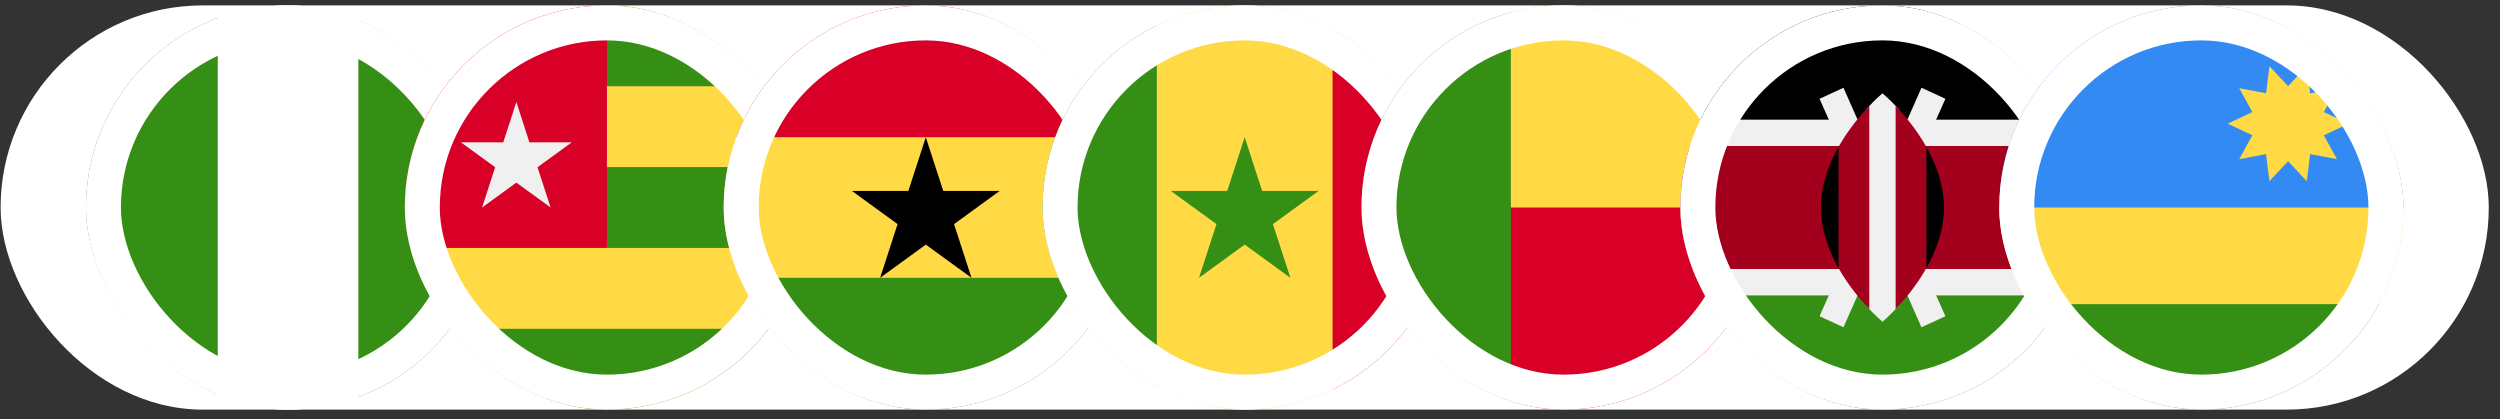 <svg width="173" height="29" viewBox="0 0 173 29" fill="none" xmlns="http://www.w3.org/2000/svg">
<rect x="0" y="0" width="173" height="29" fill="#333333" stroke="none"/>
<rect x="0.042" y="0.374" width="172.181" height="27.972" rx="13.986" fill="white"/>
<g clip-path="url(#clip0_5137_142642)">
<path d="M19.933 28.345C27.657 28.345 33.919 22.084 33.919 14.359C33.919 6.635 27.657 0.374 19.933 0.374C12.209 0.374 5.947 6.635 5.947 14.359C5.947 22.084 12.209 28.345 19.933 28.345Z" fill="white"/>
<path d="M5.947 14.36C5.947 20.373 9.743 25.499 15.069 27.475V1.244C9.743 3.22 5.947 8.346 5.947 14.36Z" fill="#358F15"/>
<path d="M33.919 14.36C33.919 8.346 30.124 3.22 24.798 1.244V27.476C30.124 25.499 33.919 20.373 33.919 14.36Z" fill="#358F15"/>
</g>
<rect x="7.158" y="1.584" width="25.551" height="25.551" rx="12.775" stroke="white" stroke-width="2.421"/>
<g clip-path="url(#clip1_5137_142642)">
<path d="M41.999 28.345C49.724 28.345 55.985 22.084 55.985 14.359C55.985 6.635 49.724 0.374 41.999 0.374C34.275 0.374 28.014 6.635 28.014 14.359C28.014 22.084 34.275 28.345 41.999 28.345Z" fill="#FFDA44"/>
<path d="M41.999 0.374C41.989 0.374 41.391 5.968 41.391 5.968H53.188C50.636 2.571 46.574 0.374 41.999 0.374Z" fill="#358F15"/>
<path d="M41.999 28.345C46.574 28.345 50.636 26.148 53.188 22.751H30.81C33.361 26.148 37.423 28.345 41.999 28.345Z" fill="#358F15"/>
<path d="M55.704 11.562H41.391L41.999 17.156H55.704C55.888 16.253 55.984 15.317 55.984 14.359C55.984 13.401 55.888 12.466 55.704 11.562Z" fill="#358F15"/>
<path d="M41.999 17.157C41.999 14.238 41.999 3.657 41.999 0.374C34.275 0.374 28.014 6.635 28.014 14.359C28.014 15.317 28.11 16.253 28.294 17.157H41.999Z" fill="#D80027"/>
<path d="M35.731 7.062L36.636 9.85H39.567L37.196 11.572L38.102 14.359L35.731 12.637L33.36 14.359L34.265 11.572L31.895 9.85H34.825L35.731 7.062Z" fill="#F0F0F0"/>
</g>
<rect x="29.224" y="1.584" width="25.551" height="25.551" rx="12.775" stroke="white" stroke-width="2.421"/>
<g clip-path="url(#clip2_5137_142642)">
<path d="M50.08 14.359C50.08 16.07 50.388 17.709 50.95 19.224L64.066 19.832L77.182 19.224C77.744 17.709 78.052 16.07 78.052 14.359C78.052 12.649 77.744 11.01 77.182 9.495L64.066 8.887L50.95 9.495C50.388 11.01 50.08 12.649 50.08 14.359V14.359Z" fill="#FFDA44"/>
<path d="M64.065 0.374C58.052 0.374 52.925 4.169 50.949 9.495H77.181C75.205 4.169 70.079 0.374 64.065 0.374Z" fill="#D80027"/>
<path d="M77.181 19.224H50.949C52.925 24.55 58.052 28.345 64.065 28.345C70.079 28.345 75.205 24.55 77.181 19.224Z" fill="#358F15"/>
<path d="M64.066 9.495L65.273 13.211H69.181L66.02 15.508L67.227 19.224L64.066 16.927L60.905 19.224L62.112 15.508L58.951 13.211H62.859L64.066 9.495Z" fill="black"/>
</g>
<rect x="51.291" y="1.584" width="25.551" height="25.551" rx="12.775" stroke="white" stroke-width="2.421"/>
<g clip-path="url(#clip3_5137_142642)">
<path d="M92.214 1.761C90.375 0.872 88.312 0.374 86.133 0.374C83.954 0.374 81.891 0.872 80.052 1.761L78.836 14.359L80.052 26.957C81.891 27.846 83.954 28.345 86.133 28.345C88.312 28.345 90.375 27.846 92.214 26.957L93.43 14.359L92.214 1.761Z" fill="#FFDA44"/>
<path d="M86.132 9.495L87.34 13.211H91.248L88.086 15.508L89.294 19.224L86.132 16.927L82.971 19.224L84.179 15.508L81.018 13.211H84.925L86.132 9.495Z" fill="#358F15"/>
<path d="M80.052 1.762C75.373 4.024 72.147 8.815 72.147 14.36C72.147 19.904 75.373 24.695 80.052 26.957V1.762Z" fill="#358F15"/>
<path d="M92.214 1.762V26.957C96.892 24.695 100.119 19.904 100.119 14.36C100.119 8.815 96.892 4.024 92.214 1.762Z" fill="#D80027"/>
</g>
<rect x="73.357" y="1.584" width="25.551" height="25.551" rx="12.775" stroke="white" stroke-width="2.421"/>
<g clip-path="url(#clip4_5137_142642)">
<path d="M103.335 13.143L104.551 27.863C105.714 28.177 106.937 28.345 108.2 28.345C115.924 28.345 122.185 22.083 122.185 14.359L103.335 13.143Z" fill="#D80027"/>
<path d="M103.335 14.359L104.551 0.855C105.714 0.542 106.937 0.374 108.2 0.374C115.924 0.374 122.185 6.635 122.185 14.359H103.335Z" fill="#FFDA44"/>
<path d="M94.214 14.359C94.214 20.821 98.597 26.259 104.551 27.863V0.855C98.597 2.46 94.214 7.898 94.214 14.359Z" fill="#358F15"/>
</g>
<rect x="95.424" y="1.584" width="25.551" height="25.551" rx="12.775" stroke="white" stroke-width="2.421"/>
<g clip-path="url(#clip5_5137_142642)">
<path d="M130.266 28.345C137.99 28.345 144.252 22.084 144.252 14.359C144.252 6.635 137.99 0.374 130.266 0.374C122.542 0.374 116.28 6.635 116.28 14.359C116.28 22.084 122.542 28.345 130.266 28.345Z" fill="#F0F0F0"/>
<path d="M130.266 0.374C124.721 0.374 119.93 3.6 117.668 8.279H142.864C140.602 3.6 135.811 0.374 130.266 0.374Z" fill="black"/>
<path d="M130.266 28.345C124.721 28.345 119.93 25.118 117.668 20.44H142.864C140.602 25.118 135.811 28.345 130.266 28.345Z" fill="#358F15"/>
<path d="M143.591 10.103H116.941C116.512 11.445 116.28 12.875 116.28 14.359C116.28 15.844 116.512 17.273 116.941 18.616H143.591C144.02 17.273 144.252 15.844 144.252 14.359C144.252 12.875 144.02 11.445 143.591 10.103Z" fill="#A2001D"/>
<path d="M134.622 6.837L132.966 6.072L130.267 12.183L127.568 6.072L125.912 6.837L129.263 14.359L125.912 21.882L127.568 22.647L130.267 16.536L132.966 22.647L134.622 21.882L131.272 14.359L134.622 6.837Z" fill="#F0F0F0"/>
<path d="M131.392 7.557C130.751 6.857 130.268 6.454 130.268 6.454C130.268 6.454 129.784 6.857 129.143 7.557V21.161C129.784 21.862 130.268 22.264 130.268 22.264C130.268 22.264 130.751 21.862 131.392 21.162V7.557Z" fill="#F0F0F0"/>
<path d="M127.226 10.166V18.552C127.903 19.753 128.732 20.737 129.354 21.389V7.329C128.732 7.981 127.903 8.965 127.226 10.166Z" fill="#A2001D"/>
<path d="M133.306 10.166C132.628 8.965 131.799 7.981 131.178 7.329V21.389C131.799 20.737 132.628 19.753 133.306 18.552V10.166Z" fill="#A2001D"/>
<path d="M133.307 10.166V18.553C133.993 17.337 134.523 15.9 134.523 14.36C134.523 12.819 133.993 11.382 133.307 10.166Z" fill="black"/>
<path d="M127.226 10.166V18.553C126.54 17.337 126.01 15.9 126.01 14.36C126.01 12.819 126.54 11.382 127.226 10.166Z" fill="black"/>
</g>
<rect x="117.491" y="1.584" width="25.551" height="25.551" rx="12.775" stroke="white" stroke-width="2.421"/>
<g clip-path="url(#clip6_5137_142642)">
<path d="M138.347 14.359C138.347 16.782 138.963 19.061 140.047 21.048L152.332 22.264L164.618 21.048C165.702 19.061 166.318 16.782 166.318 14.359L152.332 13.143L138.347 14.359Z" fill="#FFDA44"/>
<path d="M164.618 7.67C162.246 3.323 157.634 0.374 152.332 0.374C147.031 0.374 142.419 3.323 140.047 7.67C138.963 9.657 138.347 11.936 138.347 14.359H166.318C166.318 11.936 165.702 9.657 164.618 7.67Z" fill="#338AF3"/>
<path d="M152.332 28.345C157.633 28.345 162.245 25.396 164.617 21.048H140.047C142.419 25.396 147.031 28.345 152.332 28.345Z" fill="#358F15"/>
<path d="M154.156 8.559L155.864 9.362L154.955 11.016L156.81 10.662L157.045 12.535L158.336 11.157L159.628 12.535L159.863 10.662L161.718 11.016L160.809 9.362L162.517 8.559L160.809 7.755L161.718 6.101L159.863 6.456L159.628 4.582L158.336 5.96L157.045 4.582L156.81 6.456L154.955 6.101L155.864 7.755L154.156 8.559Z" fill="#FFDA44"/>
</g>
<rect x="139.557" y="1.584" width="25.551" height="25.551" rx="12.775" stroke="white" stroke-width="2.421"/>
<defs>
<clipPath id="clip0_5137_142642">
<rect x="5.947" y="0.374" width="27.972" height="27.972" rx="13.986" fill="white"/>
</clipPath>
<clipPath id="clip1_5137_142642">
<rect x="28.014" y="0.374" width="27.972" height="27.972" rx="13.986" fill="white"/>
</clipPath>
<clipPath id="clip2_5137_142642">
<rect x="50.08" y="0.374" width="27.972" height="27.972" rx="13.986" fill="white"/>
</clipPath>
<clipPath id="clip3_5137_142642">
<rect x="72.147" y="0.374" width="27.972" height="27.972" rx="13.986" fill="white"/>
</clipPath>
<clipPath id="clip4_5137_142642">
<rect x="94.214" y="0.374" width="27.972" height="27.972" rx="13.986" fill="white"/>
</clipPath>
<clipPath id="clip5_5137_142642">
<rect x="116.28" y="0.374" width="27.972" height="27.972" rx="13.986" fill="white"/>
</clipPath>
<clipPath id="clip6_5137_142642">
<rect x="138.347" y="0.374" width="27.972" height="27.972" rx="13.986" fill="white"/>
</clipPath>
</defs>
</svg>
